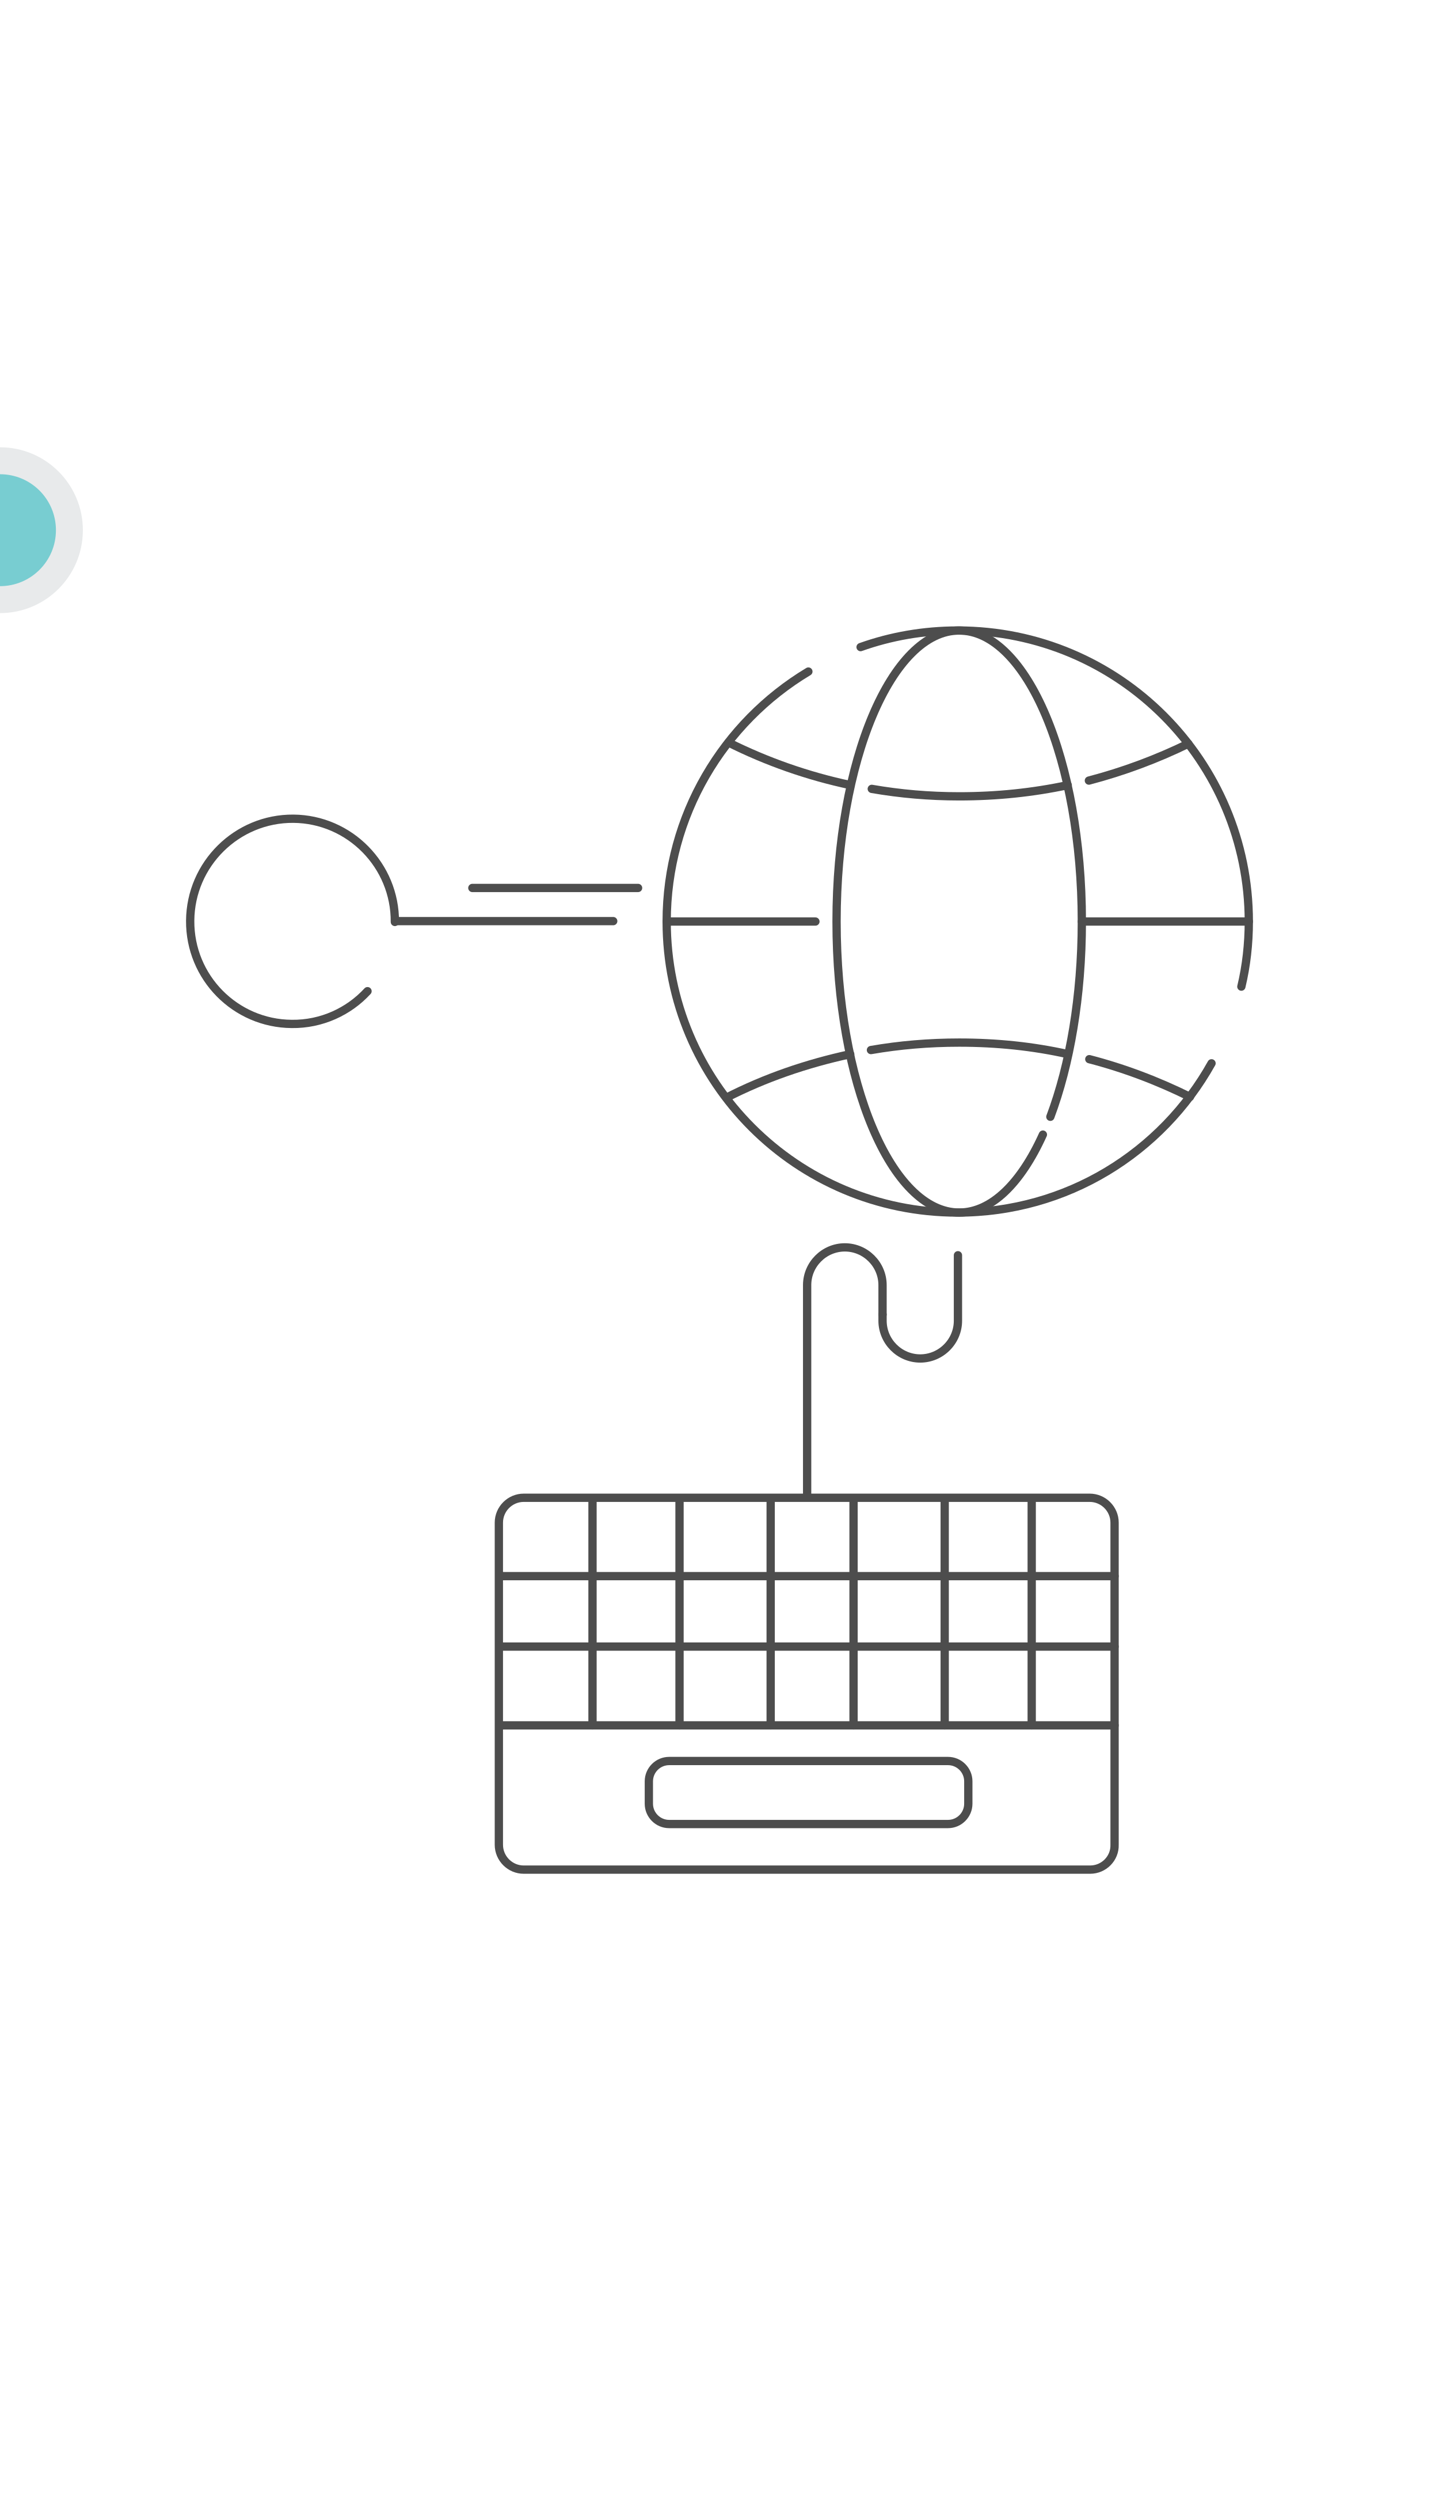 <?xml version="1.0" encoding="utf-8"?>
<!-- Generator: Adobe Illustrator 20.1.0, SVG Export Plug-In . SVG Version: 6.00 Build 0)  -->
<svg version="1.1" id="Layer_1" xmlns="http://www.w3.org/2000/svg" xmlns:xlink="http://www.w3.org/1999/xlink" x="0px" y="0px"
	 viewBox="0 0 347.3 347.3" style="enable-background:new 0 0 347.3 347.3;" xml:space="preserve" width="200px">
<style type="text/css">
	.st0{fill:none;stroke:#4D4D4D;stroke-width:2;stroke-linecap:round;stroke-linejoin:round;stroke-miterlimit:10;}
	.st1{fill:#E8EAEB;}
	.st2{fill:#78CDD1;}
</style>
<path class="st0" d="M263.1,323.1H126.4c-3.3,0-6-2.7-6-6v-77.7c0-3.3,2.7-6,6-6h136.6c3.3,0,6,2.7,6,6v77.7
	C269.1,320.4,266.4,323.1,263.1,323.1z" id="theMotionPath"/>
<path class="st0" d="M228.8,312.1h-67.3c-2.7,0-4.9-2.2-4.9-4.9v-5.4c0-2.7,2.2-4.9,4.9-4.9h67.3c2.7,0,4.9,2.2,4.9,4.9v5.4
	C233.7,309.9,231.5,312.1,228.8,312.1z"/>
<line class="st0" x1="121" y1="288.3" x2="269" y2="288.3"/>
<line class="st0" x1="121" y1="269.3" x2="269" y2="269.3"/>
<line class="st0" x1="121" y1="252.3" x2="269" y2="252.3"/>
<line class="st0" x1="143" y1="234.3" x2="143" y2="288.3"/>
<line class="st0" x1="164" y1="234.3" x2="164" y2="288.3"/>
<line class="st0" x1="186" y1="234.3" x2="186" y2="288.3"/>
<line class="st0" x1="206" y1="234.3" x2="206" y2="288.3"/>
<line class="st0" x1="228" y1="234.3" x2="228" y2="288.3"/>
<line class="st0" x1="249" y1="234.3" x2="249" y2="288.3"/>
<path class="st0" d="M231.2,174.9v15.8c0,5-4.1,9.1-9.1,9.1h0c-5,0-9.1-4.1-9.1-9.1v-1.5"/>
<path class="st0" d="M194.8,232.7v-50.6c0-5,4.1-9.1,9.1-9.1h0c5,0,9.1,4.1,9.1,9.1v7.1"/>
<g>
	<path class="st0" d="M299.6,110.1c1.2-5,1.8-10.3,1.8-15.7c0-38.8-31.4-70.2-70.2-70.2c-8.3,0-16.2,1.4-23.5,4"/>
	<path class="st0" d="M195.1,34.1c-20.5,12.3-34.2,34.7-34.2,60.3c0,38.8,31.4,70.2,70.2,70.2c26.4,0,49.3-14.5,61.3-36"/>
	<path class="st0" d="M251.7,145.8c-5.3,11.7-12.4,18.8-20.2,18.8c-16.4,0-29.6-31.4-29.6-70.2s13.3-70.2,29.6-70.2
		s29.6,31.4,29.6,70.2c0,18.1-2.9,34.6-7.6,47.1"/>
	<line class="st0" x1="261.1" y1="94.4" x2="301.4" y2="94.4"/>
	<line class="st0" x1="160.9" y1="94.4" x2="196.8" y2="94.4"/>
	<path class="st0" d="M205.3,61.5c-10.4-2.2-20.3-5.7-29.5-10.3"/>
	<path class="st0" d="M257.7,61.5c-8.5,1.8-17.1,2.7-26.2,2.7c-7.2,0-14.2-0.6-21.1-1.8"/>
	<path class="st0" d="M286.8,51.5c-7.6,3.7-15.6,6.7-24,8.9"/>
	<path class="st0" d="M262.9,127.6c8.5,2.2,16.6,5.3,24.3,9.1"/>
	<path class="st0" d="M210.2,125.4c6.9-1.2,14-1.8,21.3-1.8c9.1,0,17.8,0.9,26.3,2.8"/>
	<path class="st0" d="M175.3,136.9c9.4-4.8,19.3-8.2,29.9-10.5"/>
</g>
<line class="st0" x1="96" y1="94.3" x2="148" y2="94.3"/>
<line class="st0" x1="114" y1="86.3" x2="154" y2="86.3"/>
<path class="st0" d="M95.3,94.5c0.1-13.6-10.9-24.8-24.5-24.9S46,80.5,45.9,94.2s10.9,24.8,24.5,24.9c7.2,0.1,13.8-3,18.3-7.9"/>
<g>
	<circle class="st1" cx="0" cy="0" r="20">
      <animateMotion dur="25s" repeatCount="indefinite" keyPoints="0;1;0" keyTimes="0;0.5;1" calcMode="linear">
            <mpath xlink:href="#theMotionPath"/>
        </animateMotion>
  </circle>
	<circle class="st2" cx="0" cy="0" r="13.5">
      <animateMotion dur="25s" repeatCount="indefinite" keyPoints="0;1;0" keyTimes="0;0.5;1" calcMode="linear">
            <mpath xlink:href="#theMotionPath"/>
        </animateMotion>
  </circle>
</g>
</svg>
